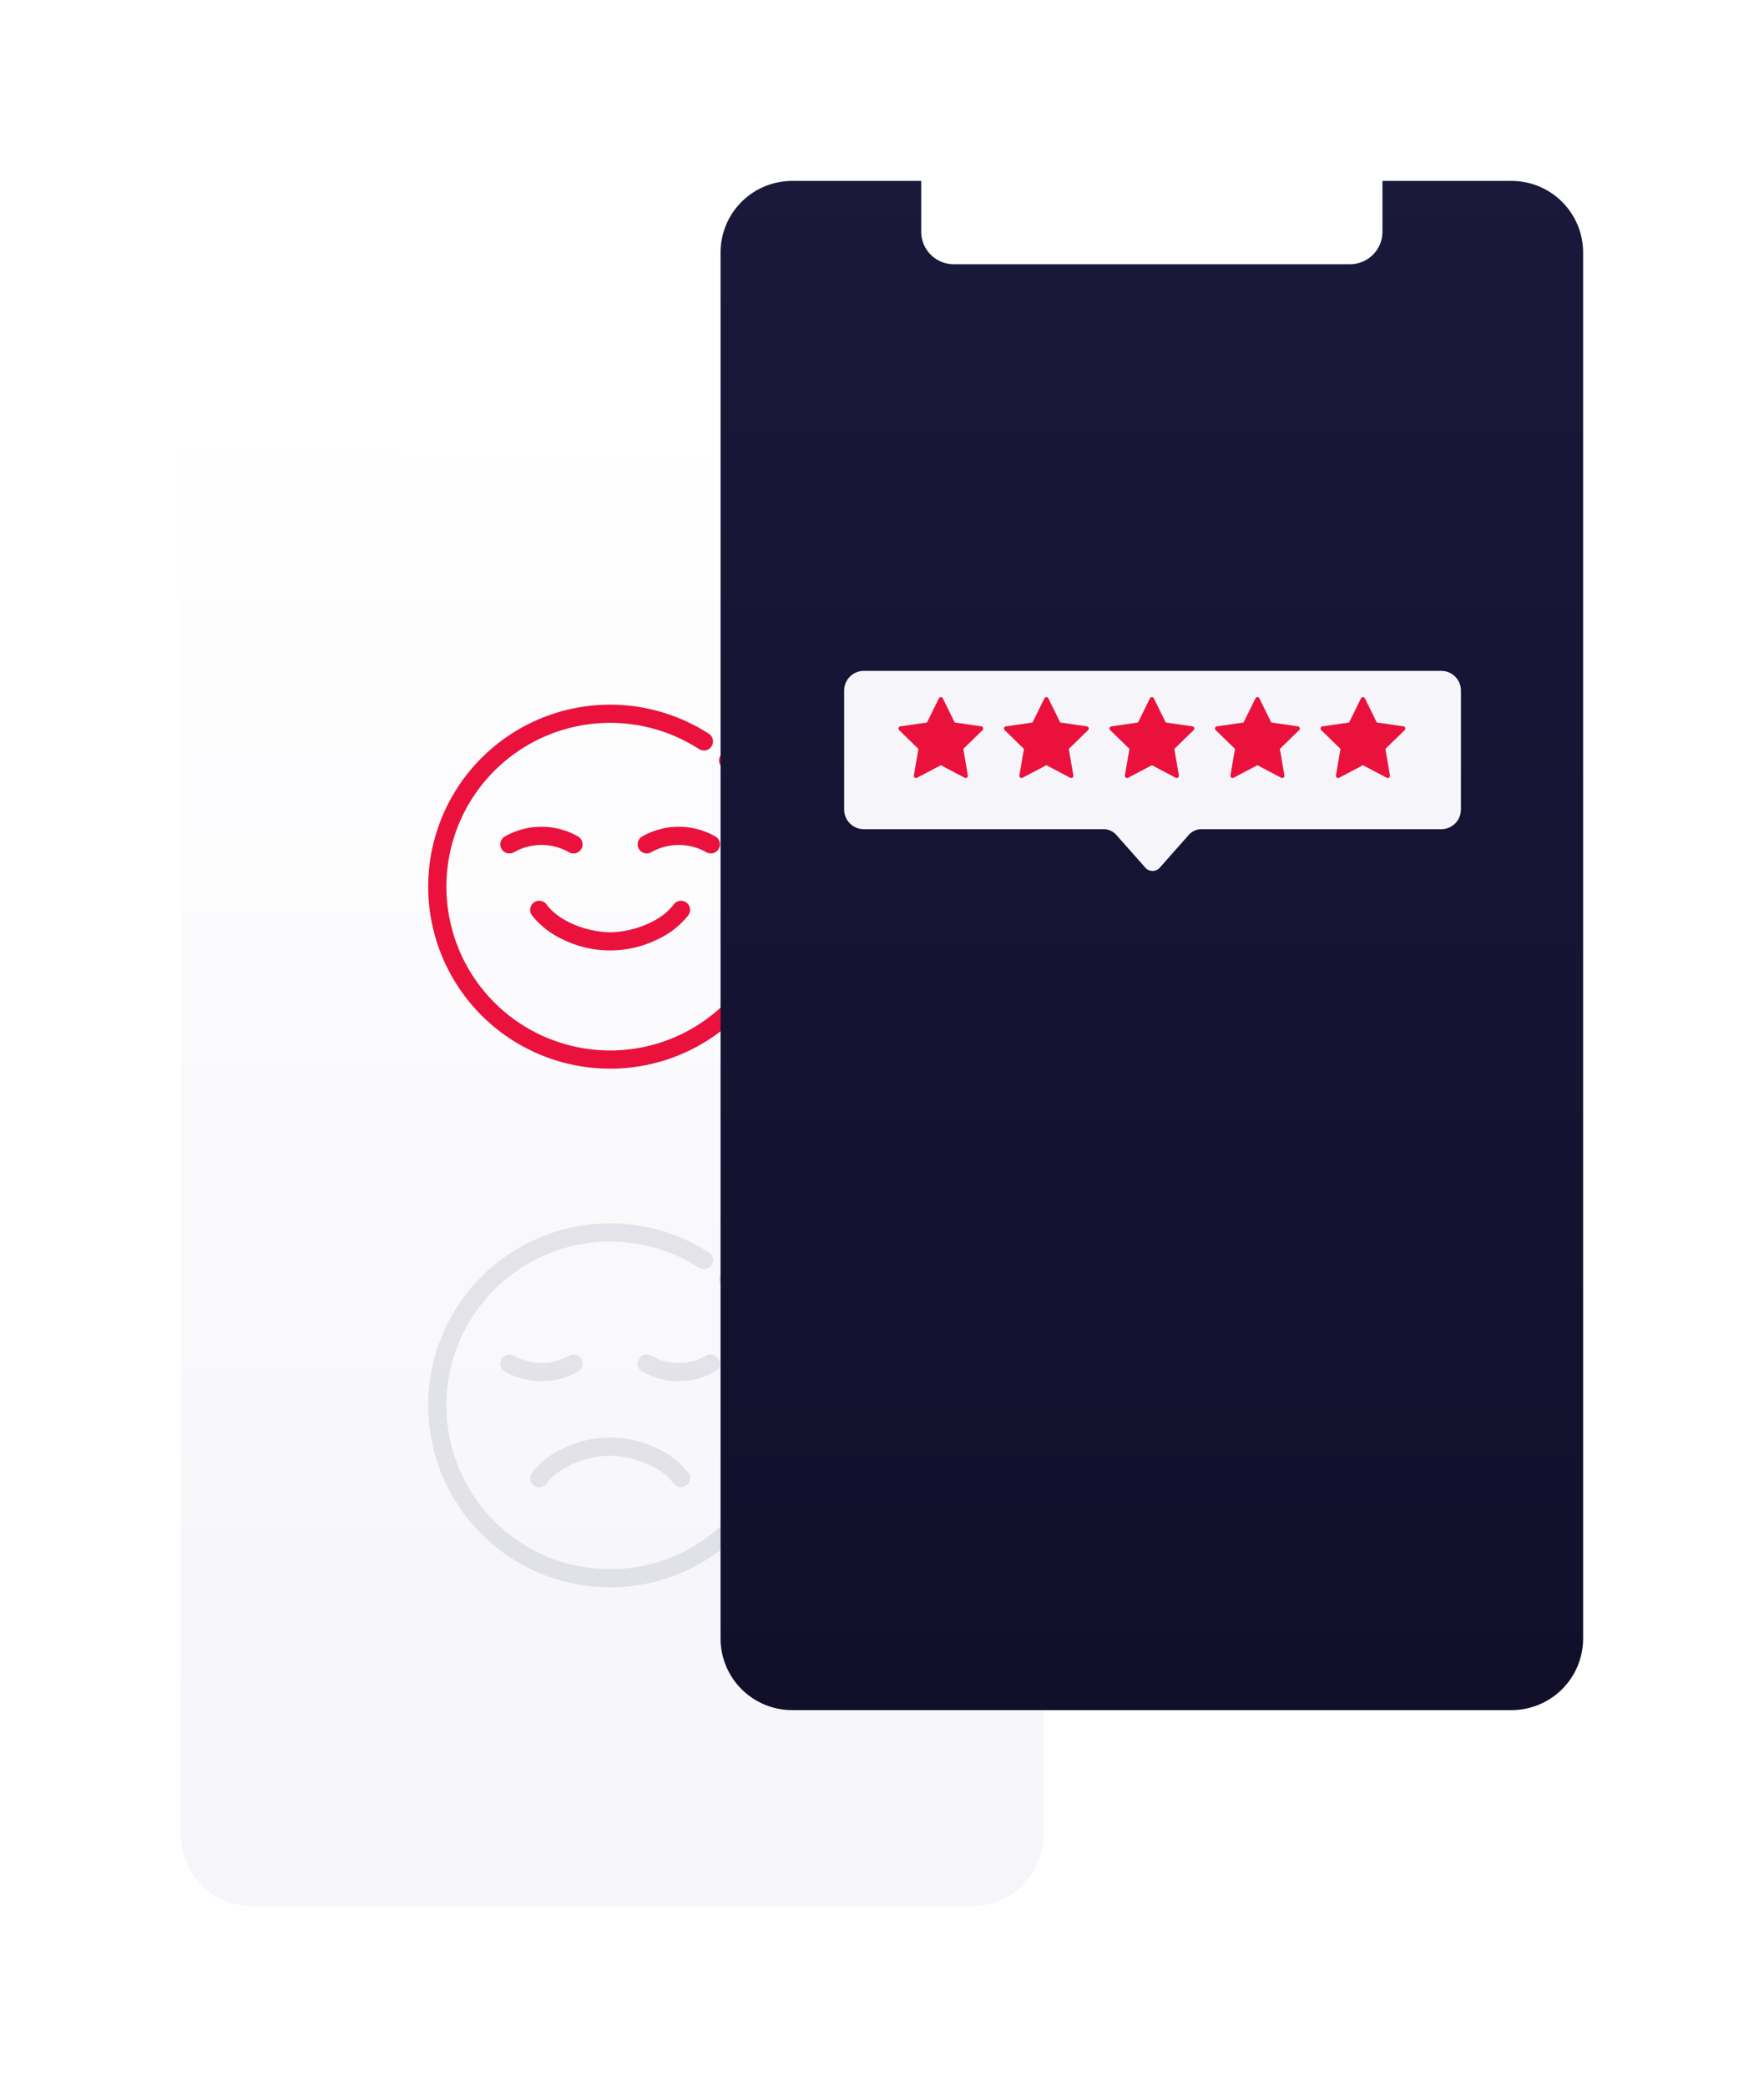 <svg xmlns="http://www.w3.org/2000/svg" xmlns:xlink="http://www.w3.org/1999/xlink" viewBox="0 0 585.096 692.078">
  <defs>
    <linearGradient id="linear-gradient" x1="0.5" x2="0.5" y2="1" gradientUnits="objectBoundingBox">
      <stop offset="0" stop-color="#fff"/>
      <stop offset="1" stop-color="#f5f5fa"/>
    </linearGradient>
    <filter id="filtre_front_page" x="0" y="65" width="406.096" height="627.078" filterUnits="userSpaceOnUse">
      <feOffset dy="10" input="SourceAlpha"/>
      <feGaussianBlur stdDeviation="20" result="blur"/>
      <feFlood flood-color="#1a183b" flood-opacity="0.161"/>
      <feComposite operator="in" in2="blur"/>
      <feComposite in="SourceGraphic"/>
    </filter>
    <linearGradient id="front_page_linear_gradient" x1="0.5" x2="0.5" y2="1" gradientUnits="objectBoundingBox">
      <stop offset="0" stop-color="#1a183b"/>
      <stop offset="1" stop-color="#110f29"/>
    </linearGradient>
    <filter id="filtre_front_page_2" x="179" y="0" width="406.096" height="627.078" filterUnits="userSpaceOnUse">
      <feOffset dy="10" input="SourceAlpha"/>
      <feGaussianBlur stdDeviation="20" result="blur-2"/>
      <feFlood flood-color="#1a183b" flood-opacity="0.161"/>
      <feComposite operator="in" in2="blur-2"/>
      <feComposite in="SourceGraphic"/>
    </filter>
    <filter id="filtre_front_page_3" x="271" y="213.461" width="222.576" height="84.35" filterUnits="userSpaceOnUse">
      <feOffset dy="3" input="SourceAlpha"/>
      <feGaussianBlur stdDeviation="3" result="blur-3"/>
      <feFlood flood-opacity="0.416"/>
      <feComposite operator="in" in2="blur-3"/>
      <feComposite in="SourceGraphic"/>
    </filter>
  </defs>
  <g data-name="Groupe 271" transform="translate(-978 -235.961)">
    <g transform="matrix(1, 0, 0, 1, 978, 235.96)" filter="url(#filtre_front_page)">
      <path data-name="Tracé 137" d="M1916.419,336.276H1873.54v16.882A10.773,10.773,0,0,1,1862.8,363.9H1731.3a10.772,10.772,0,0,1-10.74-10.741V336.276h-42.881A23.746,23.746,0,0,0,1654,359.953V819.677a23.746,23.746,0,0,0,23.677,23.677h238.743a23.746,23.746,0,0,0,23.677-23.677V359.953A23.746,23.746,0,0,0,1916.419,336.276Z" transform="translate(-1594 -221.28)" fill="url(#linear-gradient)"/>
    </g>
    <g transform="translate(910 259.636)">
      <path data-name="Tracé 81" d="M387.509,480.018a3.018,3.018,0,0,0,2.995-5.241,24.534,24.534,0,0,0-24.248,0,3.018,3.018,0,1,0,2.995,5.241A18.474,18.474,0,0,1,387.509,480.018Z" transform="translate(-130.785 -221.086)" fill="#ea123c"/>
      <path data-name="Tracé 82" d="M660.5,474.778a3.018,3.018,0,0,0,3,5.242,18.473,18.473,0,0,1,18.258,0,3.018,3.018,0,0,0,3-5.242A24.536,24.536,0,0,0,660.5,474.778Z" transform="translate(-379.483 -221.087)" fill="#ea123c"/>
      <path data-name="Tracé 83" d="M835.473,316.023c.4.4.822.839,1.323,1.376a3.018,3.018,0,1,0,4.413-4.119c-.549-.589-1.016-1.073-1.468-1.525s-.938-.919-1.526-1.468A3.018,3.018,0,0,0,834.1,314.7C834.633,315.2,835.07,315.621,835.473,316.023Z" transform="translate(-526.688 -84.078)" fill="#ea123c"/>
      <path data-name="Tracé 84" d="M321.087,237.611a3.018,3.018,0,1,0-5.068,3.279,54.316,54.316,0,1,1-16.18-16.18,3.018,3.018,0,0,0,3.279-5.068,60.353,60.353,0,1,0,17.969,17.969Z" fill="#ea123c"/>
      <path data-name="Tracé 85" d="M439.4,642.871a35.578,35.578,0,0,0,31.5,0A27.843,27.843,0,0,0,481.1,634.88a3.018,3.018,0,0,0-4.868-3.569c-4.381,5.975-14.128,9.2-21.075,9.2s-16.694-3.225-21.075-9.2a3.018,3.018,0,0,0-4.868,3.569A27.846,27.846,0,0,0,439.4,642.871Z" transform="translate(-184.788 -355.057)" fill="#ea123c"/>
    </g>
    <g data-name="Element" transform="translate(910 431.636)" opacity="0.092">
      <path data-name="Tracé 81" d="M387.509,480.018a3.018,3.018,0,0,0,2.995-5.241,24.534,24.534,0,0,0-24.248,0,3.018,3.018,0,1,0,2.995,5.241A18.474,18.474,0,0,1,387.509,480.018Z" transform="translate(671.519 733.903) rotate(180)" fill="#05022f"/>
      <path data-name="Tracé 82" d="M660.5,474.778a3.018,3.018,0,0,0,3,5.242,18.473,18.473,0,0,1,18.258,0,3.018,3.018,0,0,0,3-5.242A24.536,24.536,0,0,0,660.5,474.778Z" transform="translate(920.217 733.904) rotate(180)" fill="#05022f"/>
      <path data-name="Tracé 83" d="M835.473,316.023c.4.4.822.839,1.323,1.376a3.018,3.018,0,1,0,4.413-4.119c-.549-.589-1.016-1.073-1.468-1.525s-.938-.919-1.526-1.468A3.018,3.018,0,0,0,834.1,314.7C834.633,315.2,835.07,315.621,835.473,316.023Z" transform="translate(-526.688 -84.078)" fill="#05022f"/>
      <path data-name="Tracé 84" d="M321.087,237.611a3.018,3.018,0,1,0-5.068,3.279,54.316,54.316,0,1,1-16.18-16.18,3.018,3.018,0,0,0,3.279-5.068,60.353,60.353,0,1,0,17.969,17.969Z" fill="#05022f"/>
      <path data-name="Tracé 85" d="M439.4,642.871a35.578,35.578,0,0,0,31.5,0A27.843,27.843,0,0,0,481.1,634.88a3.018,3.018,0,0,0-4.868-3.569c-4.381,5.975-14.128,9.2-21.075,9.2s-16.694-3.225-21.075-9.2a3.018,3.018,0,0,0-4.868,3.569A27.846,27.846,0,0,0,439.4,642.871Z" transform="translate(725.522 927.567) rotate(180)" fill="#05022f"/>
    </g>
    <g transform="matrix(1, 0, 0, 1, 978, 235.96)" filter="url(#filtre_front_page_2)">
      <path data-name="Tracé 136" d="M1916.419,336.276H1873.54v16.882A10.773,10.773,0,0,1,1862.8,363.9H1731.3a10.772,10.772,0,0,1-10.74-10.741V336.276h-42.881A23.746,23.746,0,0,0,1654,359.953V819.677a23.746,23.746,0,0,0,23.677,23.677h238.743a23.746,23.746,0,0,0,23.677-23.677V359.953A23.746,23.746,0,0,0,1916.419,336.276Z" transform="translate(-1415 -286.28)" fill="url(#front_page_linear_gradient)"/>
    </g>
    <g data-name="Groupe 22" transform="translate(34 -19)">
      <g transform="matrix(1, 0, 0, 1, 944, 254.96)" filter="url(#filtre_front_page_3)">
        <path data-name="Tracé 86" d="M498.966,104.942H307.444a6.528,6.528,0,0,0-6.527,6.528v39.446a6.528,6.528,0,0,0,6.527,6.528h79.519a5.663,5.663,0,0,1,4.239,1.909l9.624,10.867a3.177,3.177,0,0,0,4.758,0l9.624-10.867a5.663,5.663,0,0,1,4.239-1.909h79.519a6.528,6.528,0,0,0,6.527-6.528V111.47A6.528,6.528,0,0,0,498.966,104.942Z" transform="translate(-20.92 114.52)" fill="#f6f5fa"/>
      </g>
      <g data-name="Groupe 21" transform="translate(-0.425 3)">
        <path  data-name="Tracé 76" d="M172.728,103.692l3.952,8.008,8.838,1.284a.728.728,0,0,1,.4,1.242l-6.394,6.233,1.51,8.8a.728.728,0,0,1-1.056.767l-7.9-4.156-7.9,4.156a.728.728,0,0,1-1.056-.767l1.51-8.8-6.394-6.233a.728.728,0,0,1,.4-1.242l8.838-1.284,3.952-8.008A.728.728,0,0,1,172.728,103.692Z" transform="translate(1084.416 379.841)" fill="#ea123c"/>
        <path  data-name="Tracé 77" d="M172.728,103.692l3.952,8.008,8.838,1.284a.728.728,0,0,1,.4,1.242l-6.394,6.233,1.51,8.8a.728.728,0,0,1-1.056.767l-7.9-4.156-7.9,4.156a.728.728,0,0,1-1.056-.767l1.51-8.8-6.394-6.233a.728.728,0,0,1,.4-1.242l8.838-1.284,3.952-8.008A.728.728,0,0,1,172.728,103.692Z" transform="translate(1119.416 379.841)" fill="#ea123c"/>
        <path  data-name="Tracé 78" d="M172.728,103.692l3.952,8.008,8.838,1.284a.728.728,0,0,1,.4,1.242l-6.394,6.233,1.51,8.8a.728.728,0,0,1-1.056.767l-7.9-4.156-7.9,4.156a.728.728,0,0,1-1.056-.767l1.51-8.8-6.394-6.233a.728.728,0,0,1,.4-1.242l8.838-1.284,3.952-8.008A.728.728,0,0,1,172.728,103.692Z" transform="translate(1154.416 379.841)" fill="#ea123c"/>
        <path  data-name="Tracé 79" d="M172.728,103.692l3.952,8.008,8.838,1.284a.728.728,0,0,1,.4,1.242l-6.394,6.233,1.51,8.8a.728.728,0,0,1-1.056.767l-7.9-4.156-7.9,4.156a.728.728,0,0,1-1.056-.767l1.51-8.8-6.394-6.233a.728.728,0,0,1,.4-1.242l8.838-1.284,3.952-8.008A.728.728,0,0,1,172.728,103.692Z" transform="translate(1189.416 379.841)" fill="#ea123c"/>
        <path data-name="Tracé 80" d="M172.728,103.692l3.952,8.008,8.838,1.284a.728.728,0,0,1,.4,1.242l-6.394,6.233,1.51,8.8a.728.728,0,0,1-1.056.767l-7.9-4.156-7.9,4.156a.728.728,0,0,1-1.056-.767l1.51-8.8-6.394-6.233a.728.728,0,0,1,.4-1.242l8.838-1.284,3.952-8.008A.728.728,0,0,1,172.728,103.692Z" transform="translate(1224.416 379.841)" fill="#ea123c"/>
      </g>
    </g>
  </g>
</svg>
